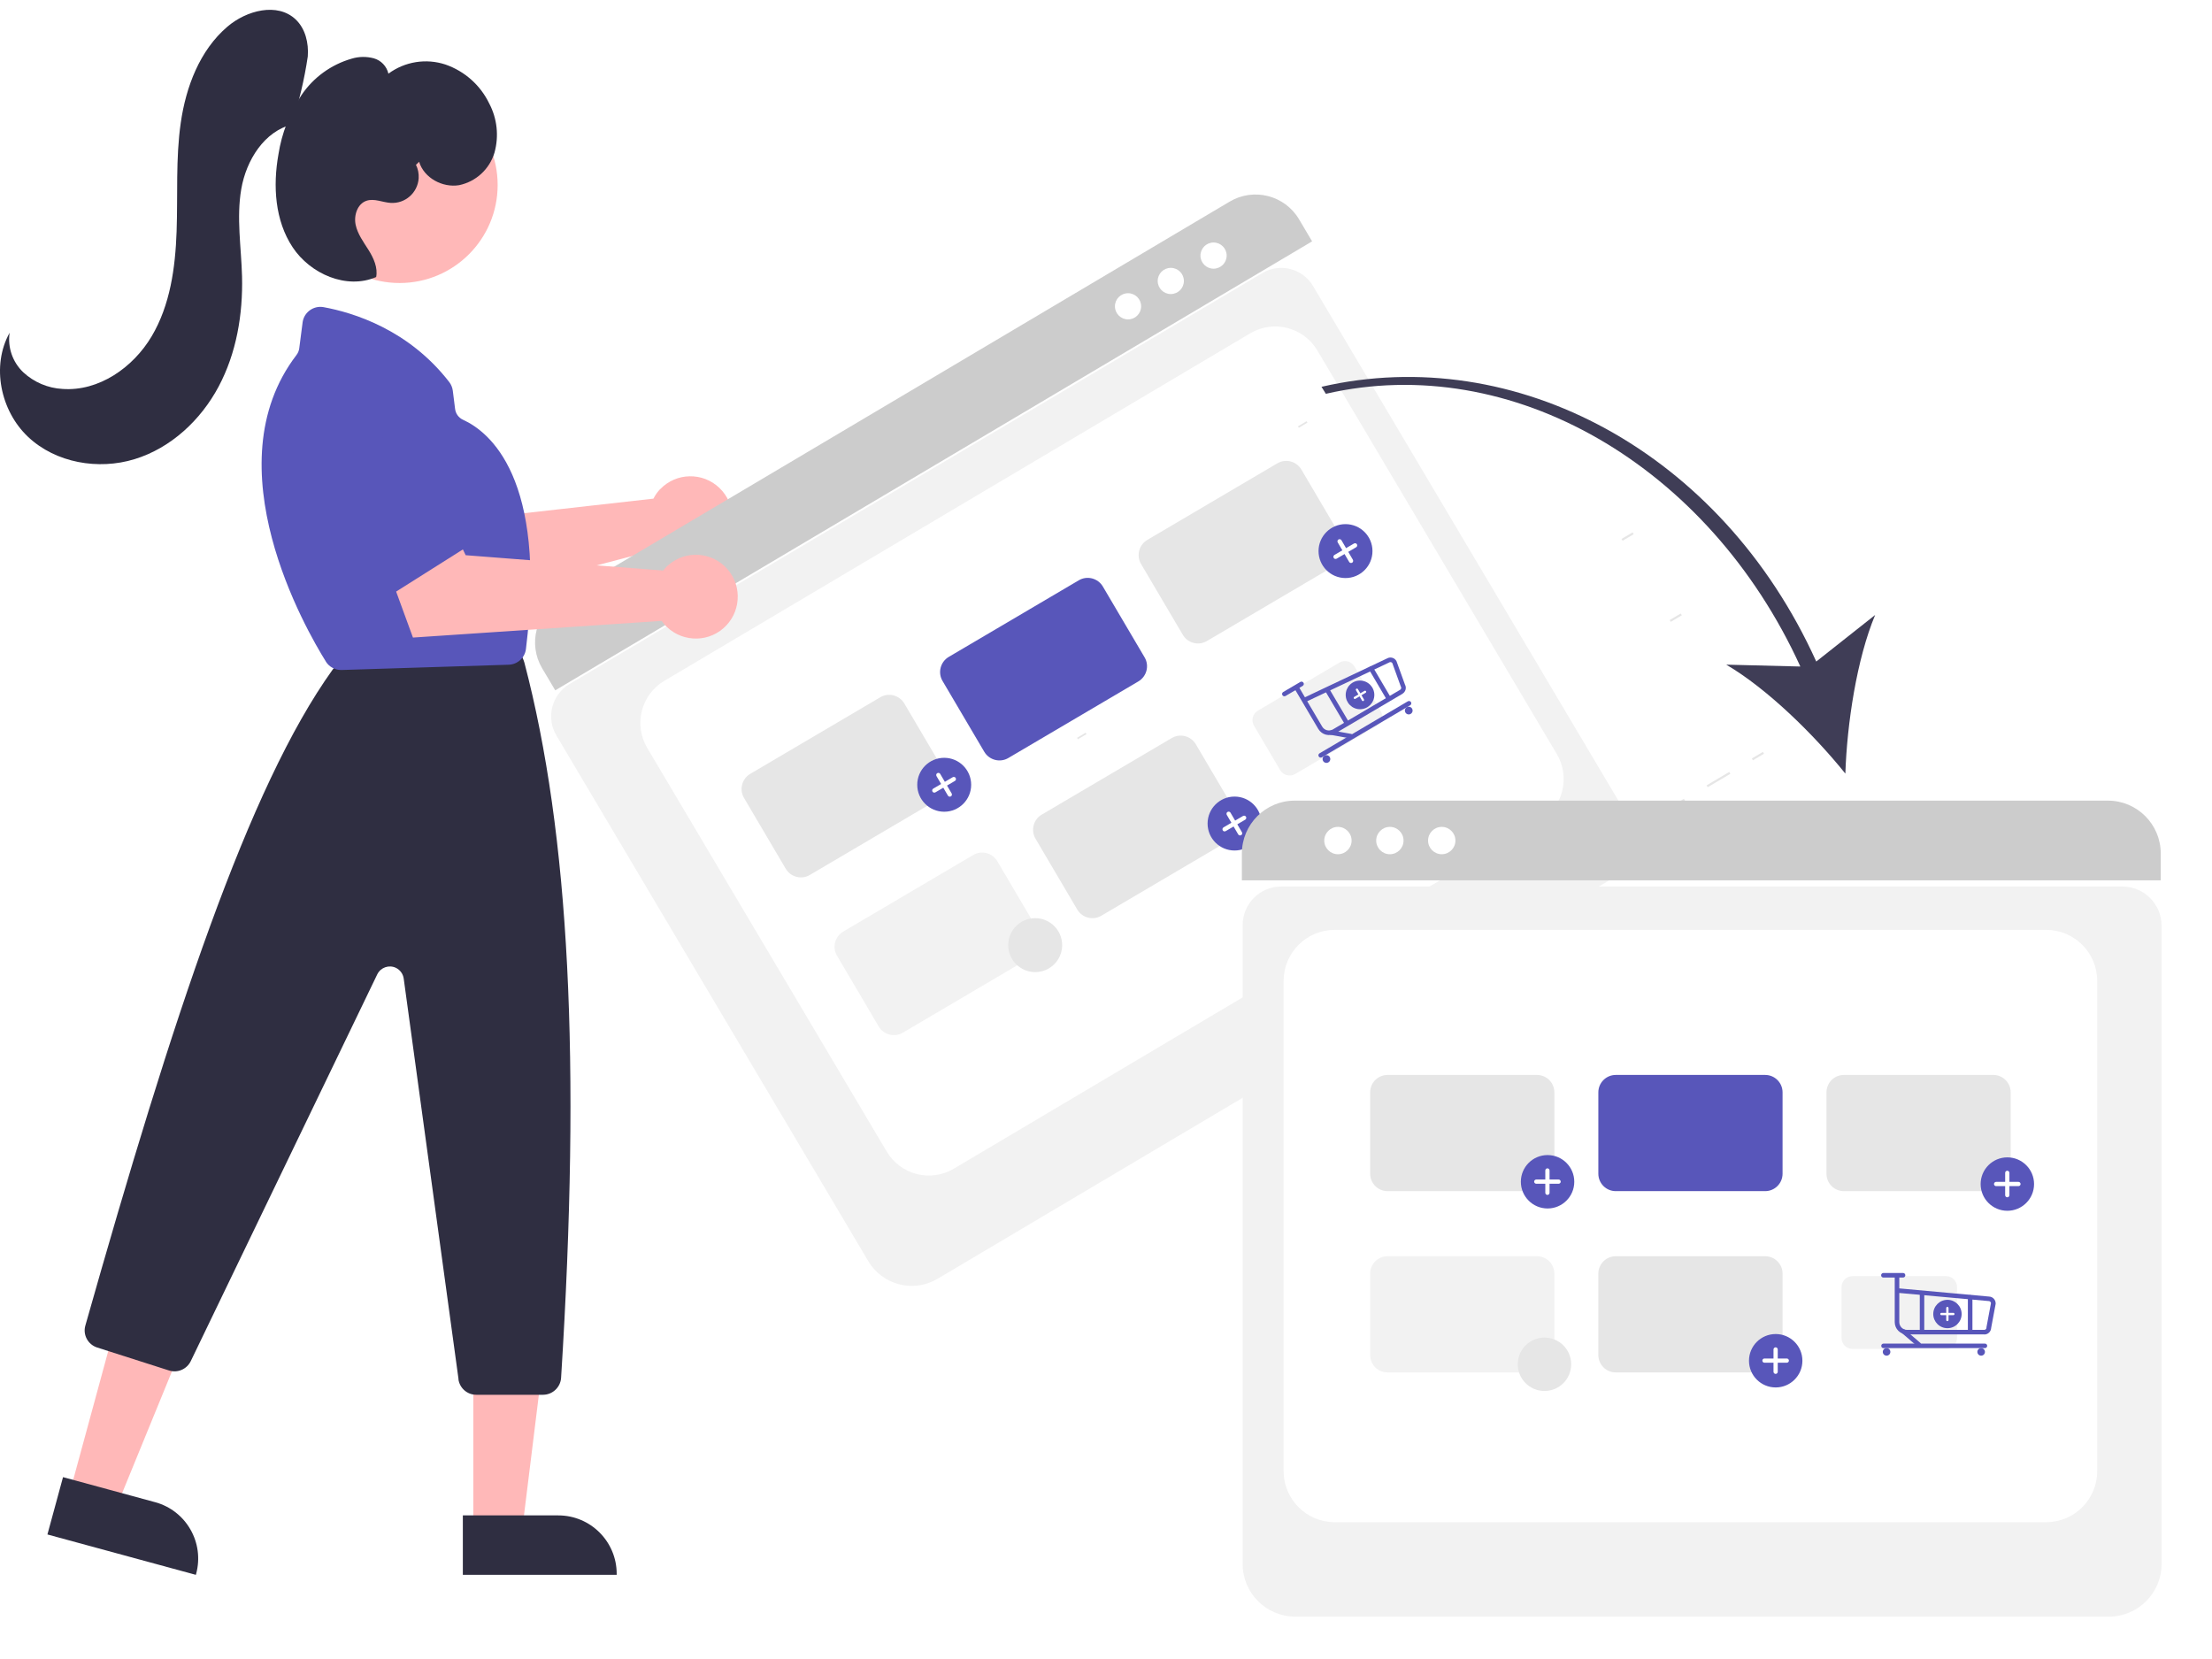 <svg width="212" height="159" viewBox="0 0 212 159" fill="none" xmlns="http://www.w3.org/2000/svg">
<path d="M74.974 77.154L73.916 77.782L74.02 77.957L75.078 77.329L74.974 77.154Z" fill="#E6E6E6"/>
<path d="M156.469 51.023L155.411 51.651L155.514 51.825L156.573 51.197L156.469 51.023Z" fill="#E6E6E6"/>
<path d="M161.084 58.796L160.026 59.424L160.129 59.598L161.188 58.971L161.084 58.796Z" fill="#E6E6E6"/>
<path d="M154.873 80.424L157.046 79.138L157.15 79.317L154.978 80.603L154.873 80.424ZM159.218 77.846L161.39 76.56L161.495 76.739L159.322 78.025L159.218 77.846ZM163.562 75.268L165.735 73.982L165.839 74.161L163.667 75.447L163.562 75.268Z" fill="#E6E6E6"/>
<path d="M168.955 72.065L167.897 72.693L168 72.868L169.059 72.24L168.955 72.065Z" fill="#E6E6E6"/>
<path d="M63.276 46.88C64.814 45.28 67.356 45.231 68.956 46.769C70.556 48.307 70.605 50.848 69.066 52.448C67.528 54.048 64.987 54.097 63.387 52.559L40.279 58.619L34.883 49.618L41.018 46.209L43.763 49.913L62.623 47.791C62.722 47.6 62.833 47.421 62.956 47.249C63.054 47.114 63.165 46.991 63.276 46.868V46.88Z" fill="#FFB8B8"/>
<g filter="url(#filter0_d_344_95)">
<path d="M83.22 116.873L53.325 66.489C52.31 64.778 52.876 62.569 54.587 61.554L120.985 22.171C122.665 21.174 124.837 21.728 125.84 23.407L155.766 73.841C157.126 76.136 156.369 79.102 154.073 80.467L89.847 118.565C87.552 119.925 84.586 119.168 83.22 116.873Z" fill="#F2F2F2"/>
</g>
<path d="M149.212 72.278L126.253 33.584C124.93 31.357 122.056 30.625 119.828 31.941L63.67 65.252C61.442 66.575 60.71 69.448 62.027 71.675L84.986 110.37C86.309 112.597 89.183 113.329 91.41 112.012L147.569 78.702C149.797 77.379 150.529 74.505 149.212 72.278Z" fill="white"/>
<path d="M51.959 64.046C50.593 61.739 51.356 58.767 53.658 57.401L117.853 19.322C120.154 17.956 123.133 18.713 124.499 21.014L125.754 23.131L53.215 66.162L51.959 64.046Z" fill="#CCCCCC"/>
<path d="M116.308 25.751C117.002 25.751 117.564 25.189 117.564 24.496C117.564 23.803 117.002 23.241 116.308 23.241C115.615 23.241 115.053 23.803 115.053 24.496C115.053 25.189 115.615 25.751 116.308 25.751Z" fill="white"/>
<path d="M112.21 28.182C112.903 28.182 113.465 27.62 113.465 26.927C113.465 26.233 112.903 25.672 112.21 25.672C111.517 25.672 110.955 26.233 110.955 26.927C110.955 27.62 111.517 28.182 112.21 28.182Z" fill="white"/>
<path d="M108.112 30.612C108.805 30.612 109.367 30.05 109.367 29.357C109.367 28.663 108.805 28.102 108.112 28.102C107.418 28.102 106.856 28.663 106.856 29.357C106.856 30.05 107.418 30.612 108.112 30.612Z" fill="white"/>
<path d="M125.225 40.369L124.399 40.858L124.481 40.996L125.306 40.506L125.225 40.369Z" fill="#E6E6E6"/>
<path d="M104.051 70.222L103.225 70.712L103.307 70.85L104.133 70.36L104.051 70.222Z" fill="#E6E6E6"/>
<path d="M123.75 66.723L122.924 67.212L123.006 67.35L123.831 66.86L123.75 66.723Z" fill="#E6E6E6"/>
<path d="M129.881 77.058L129.055 77.548L129.137 77.685L129.962 77.195L129.881 77.058Z" fill="#E6E6E6"/>
<path d="M90.075 76.517L77.614 83.857C76.814 84.331 75.78 84.06 75.306 83.261L71.306 76.474C70.833 75.674 71.103 74.641 71.903 74.167L84.365 66.827C85.165 66.353 86.198 66.624 86.672 67.424L90.672 74.21C91.146 75.01 90.875 76.043 90.075 76.517Z" fill="#E6E6E6"/>
<path d="M109.102 65.307L96.641 72.647C95.841 73.121 94.807 72.85 94.333 72.05L90.334 65.264C89.86 64.464 90.13 63.431 90.93 62.957L103.392 55.617C104.192 55.143 105.225 55.414 105.699 56.213L109.699 63C110.173 63.8 109.902 64.833 109.102 65.307Z" fill="#5856BA"/>
<path d="M128.129 54.097L115.668 61.437C114.868 61.911 113.834 61.64 113.361 60.84L109.361 54.054C108.887 53.254 109.158 52.22 109.958 51.746L122.419 44.406C123.219 43.932 124.253 44.203 124.726 45.003L128.726 51.789C129.2 52.589 128.929 53.623 128.129 54.097Z" fill="#E6E6E6"/>
<path d="M98.986 91.635L86.524 98.975C85.725 99.449 84.691 99.178 84.217 98.378L80.217 91.592C79.743 90.792 80.014 89.758 80.814 89.284L93.275 81.944C94.075 81.47 95.109 81.741 95.583 82.541L99.582 89.327C100.056 90.127 99.786 91.161 98.986 91.635Z" fill="#F2F2F2"/>
<path d="M118.013 80.424L105.552 87.764C104.752 88.238 103.718 87.967 103.244 87.168L99.244 80.381C98.77 79.581 99.041 78.548 99.841 78.074L112.302 70.734C113.102 70.26 114.136 70.531 114.61 71.331L118.61 78.117C119.084 78.917 118.813 79.95 118.013 80.424Z" fill="#E6E6E6"/>
<path d="M118.32 81.513C119.748 81.513 120.905 80.356 120.905 78.929C120.905 77.502 119.748 76.345 118.32 76.345C116.893 76.345 115.736 77.502 115.736 78.929C115.736 80.356 116.893 81.513 118.32 81.513Z" fill="#5856BA"/>
<path d="M119.133 78.203L118.376 78.646L117.933 77.889C117.877 77.791 117.748 77.76 117.65 77.815C117.551 77.871 117.521 78 117.576 78.099L118.019 78.855L117.262 79.298C117.164 79.354 117.133 79.483 117.188 79.581C117.244 79.68 117.373 79.71 117.471 79.655L118.228 79.212L118.671 79.969C118.727 80.067 118.856 80.098 118.954 80.043C119.053 79.987 119.084 79.858 119.028 79.76L118.585 79.003L119.342 78.56C119.44 78.504 119.471 78.375 119.416 78.277C119.36 78.178 119.231 78.148 119.133 78.203Z" fill="white"/>
<path d="M128.954 55.401C130.381 55.401 131.539 54.244 131.539 52.817C131.539 51.39 130.381 50.233 128.954 50.233C127.527 50.233 126.37 51.39 126.37 52.817C126.37 54.244 127.527 55.401 128.954 55.401Z" fill="#5856BA"/>
<path d="M129.766 52.091L129.009 52.534L128.566 51.777C128.511 51.679 128.382 51.648 128.283 51.703C128.185 51.759 128.154 51.888 128.209 51.986L128.653 52.743L127.896 53.186C127.797 53.242 127.766 53.371 127.822 53.469C127.877 53.568 128.006 53.599 128.105 53.543L128.862 53.1L129.305 53.857C129.36 53.955 129.489 53.986 129.588 53.931C129.686 53.875 129.717 53.746 129.662 53.648L129.219 52.891L129.976 52.448C130.074 52.393 130.105 52.263 130.049 52.165C129.994 52.066 129.865 52.036 129.766 52.091Z" fill="white"/>
<path d="M90.494 77.797C91.921 77.797 93.078 76.64 93.078 75.213C93.078 73.786 91.921 72.629 90.494 72.629C89.066 72.629 87.909 73.786 87.909 75.213C87.909 76.64 89.066 77.797 90.494 77.797Z" fill="#5856BA"/>
<path d="M91.312 74.487L90.555 74.93L90.112 74.174C90.057 74.075 89.927 74.044 89.829 74.1C89.731 74.155 89.7 74.284 89.755 74.383L90.198 75.139L89.441 75.582C89.343 75.638 89.312 75.767 89.367 75.866C89.423 75.964 89.552 75.995 89.65 75.939L90.407 75.496L90.85 76.253C90.906 76.352 91.035 76.382 91.133 76.327C91.232 76.272 91.263 76.142 91.207 76.044L90.764 75.287L91.521 74.844C91.62 74.789 91.65 74.66 91.595 74.561C91.54 74.463 91.41 74.432 91.312 74.487Z" fill="white"/>
<path d="M99.213 93.167C100.641 93.167 101.798 92.01 101.798 90.582C101.798 89.155 100.641 87.998 99.213 87.998C97.786 87.998 96.629 89.155 96.629 90.582C96.629 92.01 97.786 93.167 99.213 93.167Z" fill="#E6E6E6"/>
<path d="M131.945 69.577L124.136 74.179C123.631 74.475 122.985 74.309 122.69 73.804L120.185 69.553C119.89 69.048 120.056 68.402 120.56 68.107L128.369 63.505C128.874 63.209 129.52 63.375 129.816 63.88L132.32 68.131C132.615 68.636 132.449 69.282 131.945 69.577Z" fill="#F2F2F2"/>
<path d="M130.345 67.972C131.103 67.972 131.717 67.357 131.717 66.6C131.717 65.842 131.103 65.227 130.345 65.227C129.587 65.227 128.973 65.842 128.973 66.6C128.973 67.357 129.587 67.972 130.345 67.972Z" fill="#5856BA"/>
<path d="M130.776 66.212L130.376 66.445L130.142 66.046C130.111 65.996 130.043 65.978 129.994 66.009C129.945 66.04 129.926 66.107 129.957 66.156L130.191 66.556L129.791 66.79C129.742 66.821 129.723 66.888 129.754 66.938C129.785 66.987 129.852 67.005 129.902 66.975L130.302 66.741L130.536 67.141C130.566 67.19 130.634 67.209 130.683 67.178C130.732 67.147 130.751 67.079 130.72 67.03L130.486 66.63L130.886 66.396C130.936 66.366 130.954 66.298 130.923 66.249C130.892 66.199 130.825 66.181 130.776 66.212Z" fill="white"/>
<path d="M134.412 66.495L127.982 70.285C127.416 70.617 126.683 70.432 126.345 69.86L124.08 66.021C124.019 65.916 124.056 65.781 124.16 65.719C124.265 65.658 124.4 65.695 124.462 65.799L125.065 66.827L132.935 63.105C133.249 62.926 133.649 63.031 133.828 63.344C133.834 63.357 133.84 63.369 133.846 63.381L134.652 65.609C134.825 65.922 134.714 66.31 134.406 66.495H134.412ZM125.286 67.208L126.72 69.639C126.929 69.996 127.397 70.119 127.754 69.903L134.185 66.113C134.289 66.052 134.326 65.916 134.265 65.812C134.259 65.799 134.252 65.787 134.246 65.775L133.44 63.547C133.372 63.455 133.249 63.425 133.145 63.486C133.145 63.486 133.132 63.492 133.126 63.498L125.28 67.208H125.286Z" fill="#5856BA"/>
<path d="M127.126 73.115C127.33 73.115 127.496 72.95 127.496 72.746C127.496 72.542 127.33 72.377 127.126 72.377C126.922 72.377 126.757 72.542 126.757 72.746C126.757 72.95 126.922 73.115 127.126 73.115Z" fill="#5856BA"/>
<path d="M135.015 68.47C135.219 68.47 135.385 68.305 135.385 68.101C135.385 67.897 135.219 67.732 135.015 67.732C134.811 67.732 134.646 67.897 134.646 68.101C134.646 68.305 134.811 68.47 135.015 68.47Z" fill="#5856BA"/>
<path d="M135.151 67.596L126.689 72.58C126.585 72.641 126.449 72.604 126.388 72.5C126.326 72.395 126.363 72.26 126.468 72.198L134.929 67.214C135.034 67.153 135.169 67.19 135.231 67.294C135.292 67.399 135.255 67.534 135.151 67.596Z" fill="#5856BA"/>
<path d="M124.85 65.738L123.207 66.704C123.102 66.765 122.967 66.728 122.905 66.624C122.843 66.519 122.88 66.384 122.985 66.322L124.628 65.356C124.733 65.295 124.868 65.332 124.93 65.436C124.991 65.541 124.954 65.676 124.85 65.738Z" fill="#5856BA"/>
<path d="M129.582 70.746C129.539 70.771 129.483 70.783 129.434 70.771L127.557 70.432C127.44 70.414 127.36 70.297 127.379 70.18C127.397 70.063 127.514 69.983 127.631 70.002L129.508 70.34C129.625 70.359 129.705 70.475 129.686 70.599C129.674 70.66 129.637 70.715 129.582 70.752V70.746Z" fill="#5856BA"/>
<path d="M129.157 69.436C129.053 69.497 128.917 69.46 128.856 69.356L127.059 66.31C126.997 66.206 127.034 66.07 127.139 66.009C127.243 65.947 127.379 65.984 127.44 66.089L129.237 69.134C129.299 69.239 129.262 69.374 129.157 69.436Z" fill="#5856BA"/>
<path d="M133.169 67.073C133.065 67.135 132.929 67.098 132.868 66.993L131.225 64.2C131.163 64.095 131.2 63.96 131.305 63.898C131.409 63.837 131.545 63.874 131.606 63.978L133.249 66.772C133.311 66.876 133.274 67.012 133.169 67.073Z" fill="#5856BA"/>
<path d="M33.978 51.999L29.48 42.487C29.129 41.736 29.357 40.844 30.027 40.358L35.227 36.58C35.91 36.076 36.864 36.156 37.461 36.759L44.341 43.662C44.378 43.699 44.409 43.73 44.439 43.767C45.055 44.492 44.956 45.581 44.23 46.191L36.649 52.577C36.52 52.682 36.378 52.774 36.23 52.842C35.375 53.211 34.384 52.842 33.984 51.999H33.978Z" fill="#5856BA"/>
<path d="M11.413 125.671L18.096 127.486L11.191 144.357L6.662 143.126L11.413 125.671Z" fill="#FFB8B8"/>
<path d="M14.865 143.969C17.849 144.782 19.609 147.858 18.797 150.842L18.772 150.934L4.545 147.064L6.04 141.57L14.859 143.969H14.865Z" fill="#2F2E41"/>
<path d="M45.362 128.489H52.285L50.052 146.584H45.362V128.489Z" fill="#FFB8B8"/>
<path d="M59.104 150.842V150.934H44.359V145.237H53.504C56.599 145.237 59.104 147.747 59.104 150.836V150.842Z" fill="#2F2E41"/>
<path d="M38.298 27.124C43.488 27.124 47.695 22.917 47.695 17.729C47.695 12.54 43.488 8.333 38.298 8.333C33.108 8.333 28.901 12.54 28.901 17.729C28.901 22.917 33.108 27.124 38.298 27.124Z" fill="#FFB8B8"/>
<path d="M43.947 132.193L38.692 93.788C38.63 93.345 38.353 92.957 37.947 92.76C37.283 92.441 36.483 92.717 36.157 93.382L18.28 130.458C17.905 131.227 17.019 131.609 16.206 131.35L9.314 129.147C8.428 128.864 7.923 127.929 8.182 127.037C16.563 97.455 23.8 75.441 31.874 64.187C31.904 64.144 31.935 64.101 31.972 64.064L33.763 61.972C34.089 61.591 34.569 61.369 35.067 61.369H48.249C48.956 61.369 49.59 61.794 49.849 62.452L50.193 63.307C50.218 63.375 50.242 63.449 50.261 63.517C54.568 79.914 55.688 101.694 53.775 132.058C53.713 132.962 52.962 133.67 52.051 133.676H45.639C44.778 133.676 44.052 133.036 43.935 132.187L43.947 132.193Z" fill="#2F2E41"/>
<path d="M31.234 63.406C29.332 60.367 20.274 44.665 28.409 34.033C28.557 33.842 28.649 33.621 28.68 33.387L29 30.914C29 30.914 29.006 30.858 29.012 30.828C29.178 29.892 30.077 29.271 31.006 29.437C33.837 29.954 39.16 31.572 43.061 36.623C43.246 36.87 43.362 37.153 43.399 37.46L43.615 39.183C43.67 39.644 43.959 40.044 44.384 40.235C46.87 41.367 52.439 45.766 50.408 62.194C50.31 63.037 49.602 63.683 48.753 63.708L32.741 64.212C32.741 64.212 32.704 64.212 32.686 64.212C32.095 64.212 31.541 63.904 31.227 63.406H31.234Z" fill="#5856BA"/>
<path d="M28.04 11.921C25.32 12.567 23.597 15.366 23.123 18.122C22.649 20.879 23.123 23.697 23.197 26.49C23.289 30.127 22.662 33.843 20.951 37.054C19.24 40.266 16.372 42.943 12.896 44.007C9.419 45.071 5.345 44.37 2.693 41.872C0.041 39.374 -0.852 35.067 0.921 31.892C0.717 33.295 1.204 34.704 2.231 35.682C3.259 36.636 4.594 37.202 5.991 37.276C9.462 37.528 12.754 35.233 14.533 32.237C16.311 29.241 16.803 25.666 16.926 22.183C17.049 18.701 16.828 15.2 17.326 11.755C17.825 8.309 19.142 4.827 21.788 2.562C23.615 0.993 26.587 0.206 28.335 1.861C29.27 2.747 29.597 4.125 29.498 5.411C29.172 7.614 28.655 9.786 27.96 11.902L28.046 11.933L28.04 11.921Z" fill="#2F2E41"/>
<path d="M39.867 15.796C40.064 16.196 40.15 16.633 40.126 17.076C40.039 18.473 38.833 19.537 37.437 19.445C36.655 19.396 35.867 18.99 35.123 19.242C34.255 19.537 33.898 20.633 34.083 21.531C34.267 22.429 34.84 23.192 35.326 23.967C35.812 24.742 36.224 25.653 36.052 26.551C33.227 27.776 29.744 26.262 28.046 23.697C26.348 21.131 26.145 17.821 26.686 14.794C27 12.775 27.751 10.844 28.877 9.139C30.021 7.429 31.738 6.186 33.714 5.62C34.403 5.411 35.129 5.405 35.824 5.589C36.526 5.786 37.061 6.352 37.227 7.06C38.803 5.897 40.84 5.571 42.698 6.186C44.538 6.826 46.045 8.167 46.889 9.921C47.652 11.367 47.83 13.052 47.393 14.627C46.919 16.209 45.621 17.409 44.002 17.747C42.409 18.011 40.636 17.052 40.169 15.507L39.867 15.796Z" fill="#2F2E41"/>
<path d="M63.983 54.22C64.107 54.109 64.236 54.005 64.371 53.906C66.18 52.626 68.691 53.057 69.971 54.866C71.251 56.675 70.82 59.185 69.011 60.465C67.202 61.745 64.691 61.314 63.411 59.505L39.578 61.105L35.972 51.248L42.636 49.058L44.63 53.211L63.553 54.681C63.682 54.515 63.83 54.361 63.983 54.214V54.22Z" fill="#FFB8B8"/>
<path d="M36.077 57.813C35.178 58.065 34.249 57.561 33.966 56.675L30.803 46.64C30.557 45.852 30.901 44.997 31.634 44.603L37.301 41.57C38.046 41.164 38.981 41.373 39.486 42.05L45.356 49.827C45.387 49.864 45.412 49.907 45.436 49.944C45.941 50.75 45.701 51.808 44.901 52.319L36.52 57.61C36.378 57.696 36.23 57.77 36.07 57.813H36.077Z" fill="#5856BA"/>
<g filter="url(#filter1_d_344_95)">
<path d="M202.115 150.94H124.142C121.354 150.94 119.096 148.676 119.096 145.895V84.663C119.096 82.621 120.751 80.966 122.794 80.966H203.407C205.487 80.966 207.167 82.651 207.167 84.725V145.895C207.167 148.682 204.903 150.94 202.121 150.94H202.115Z" fill="#F2F2F2"/>
</g>
<path d="M127.92 145.889H196.103C198.804 145.889 201.001 143.699 201.001 140.991V94.016C201.001 91.315 198.811 89.118 196.103 89.118H127.92C125.219 89.118 123.022 91.308 123.022 94.016V140.991C123.022 143.692 125.213 145.889 127.92 145.889Z" fill="white"/>
<path d="M207.093 84.368H119.022V81.796C119.022 79.003 121.293 76.733 124.086 76.733H202.023C204.817 76.733 207.087 78.997 207.087 81.796V84.368H207.093Z" fill="#CCCCCC"/>
<path d="M128.228 81.87C128.952 81.87 129.539 81.283 129.539 80.56C129.539 79.836 128.952 79.249 128.228 79.249C127.504 79.249 126.917 79.836 126.917 80.56C126.917 81.283 127.504 81.87 128.228 81.87Z" fill="white"/>
<path d="M133.206 81.87C133.93 81.87 134.517 81.283 134.517 80.56C134.517 79.836 133.93 79.249 133.206 79.249C132.482 79.249 131.896 79.836 131.896 80.56C131.896 81.283 132.482 81.87 133.206 81.87Z" fill="white"/>
<path d="M138.178 81.87C138.902 81.87 139.489 81.283 139.489 80.56C139.489 79.836 138.902 79.249 138.178 79.249C137.455 79.249 136.868 79.836 136.868 80.56C136.868 81.283 137.455 81.87 138.178 81.87Z" fill="white"/>
<path d="M147.304 114.16H132.985C132.062 114.16 131.317 113.409 131.317 112.492V104.691C131.317 103.768 132.068 103.023 132.985 103.023H147.304C148.227 103.023 148.972 103.774 148.972 104.691V112.492C148.972 113.415 148.221 114.16 147.304 114.16Z" fill="#E6E6E6"/>
<path d="M169.175 114.16H154.855C153.932 114.16 153.187 113.409 153.187 112.492V104.691C153.187 103.768 153.938 103.023 154.855 103.023H169.175C170.098 103.023 170.842 103.774 170.842 104.691V112.492C170.842 113.415 170.091 114.16 169.175 114.16Z" fill="#5856BA"/>
<path d="M191.039 114.16H176.719C175.796 114.16 175.051 113.409 175.051 112.492V104.691C175.051 103.768 175.802 103.023 176.719 103.023H191.039C191.962 103.023 192.706 103.774 192.706 104.691V112.492C192.706 113.415 191.955 114.16 191.039 114.16Z" fill="#E6E6E6"/>
<path d="M147.304 131.535H132.985C132.062 131.535 131.317 130.784 131.317 129.867V122.066C131.317 121.143 132.068 120.398 132.985 120.398H147.304C148.227 120.398 148.972 121.149 148.972 122.066V129.867C148.972 130.79 148.221 131.535 147.304 131.535Z" fill="#F2F2F2"/>
<path d="M169.175 131.535H154.855C153.932 131.535 153.187 130.784 153.187 129.867V122.066C153.187 121.143 153.938 120.398 154.855 120.398H169.175C170.098 120.398 170.842 121.149 170.842 122.066V129.867C170.842 130.79 170.091 131.535 169.175 131.535Z" fill="#E6E6E6"/>
<path d="M170.184 132.974C171.597 132.974 172.744 131.828 172.744 130.415C172.744 129.001 171.597 127.855 170.184 127.855C168.77 127.855 167.624 129.001 167.624 130.415C167.624 131.828 168.77 132.974 170.184 132.974Z" fill="#5856BA"/>
<path d="M171.248 130.199H170.381V129.332C170.381 129.221 170.288 129.129 170.178 129.129C170.067 129.129 169.974 129.221 169.974 129.332V130.199H169.107C168.996 130.199 168.904 130.292 168.904 130.402C168.904 130.513 168.996 130.605 169.107 130.605H169.974V131.473C169.974 131.584 170.067 131.676 170.178 131.676C170.288 131.676 170.381 131.584 170.381 131.473V130.605H171.248C171.359 130.605 171.451 130.513 171.451 130.402C171.451 130.292 171.359 130.199 171.248 130.199Z" fill="white"/>
<path d="M192.386 116.042C193.8 116.042 194.946 114.896 194.946 113.482C194.946 112.069 193.8 110.923 192.386 110.923C190.972 110.923 189.826 112.069 189.826 113.482C189.826 114.896 190.972 116.042 192.386 116.042Z" fill="#5856BA"/>
<path d="M193.451 113.273H192.583V112.406C192.583 112.295 192.491 112.203 192.38 112.203C192.269 112.203 192.177 112.295 192.177 112.406V113.273H191.309C191.199 113.273 191.106 113.366 191.106 113.476C191.106 113.587 191.199 113.68 191.309 113.68H192.177V114.547C192.177 114.658 192.269 114.75 192.38 114.75C192.491 114.75 192.583 114.658 192.583 114.547V113.68H193.451C193.562 113.68 193.654 113.587 193.654 113.476C193.654 113.366 193.562 113.273 193.451 113.273Z" fill="white"/>
<path d="M148.32 115.821C149.733 115.821 150.88 114.675 150.88 113.261C150.88 111.847 149.733 110.702 148.32 110.702C146.906 110.702 145.76 111.847 145.76 113.261C145.76 114.675 146.906 115.821 148.32 115.821Z" fill="#5856BA"/>
<path d="M149.378 113.046H148.51V112.178C148.51 112.068 148.418 111.975 148.307 111.975C148.197 111.975 148.104 112.068 148.104 112.178V113.046H147.237C147.126 113.046 147.034 113.138 147.034 113.249C147.034 113.36 147.126 113.452 147.237 113.452H148.104V114.319C148.104 114.43 148.197 114.522 148.307 114.522C148.418 114.522 148.51 114.43 148.51 114.319V113.452H149.378C149.489 113.452 149.581 113.36 149.581 113.249C149.581 113.138 149.489 113.046 149.378 113.046Z" fill="white"/>
<path d="M148.024 133.313C149.438 133.313 150.584 132.167 150.584 130.753C150.584 129.34 149.438 128.194 148.024 128.194C146.61 128.194 145.464 129.34 145.464 130.753C145.464 132.167 146.61 133.313 148.024 133.313Z" fill="#E6E6E6"/>
<path d="M186.516 129.283H177.544C176.965 129.283 176.497 128.815 176.497 128.237V123.352C176.497 122.774 176.965 122.306 177.544 122.306H186.516C187.094 122.306 187.562 122.774 187.562 123.352V128.237C187.562 128.815 187.094 129.283 186.516 129.283Z" fill="#F2F2F2"/>
<path d="M186.645 127.296C187.396 127.296 188.005 126.687 188.005 125.936C188.005 125.185 187.396 124.576 186.645 124.576C185.894 124.576 185.285 125.185 185.285 125.936C185.285 126.687 185.894 127.296 186.645 127.296Z" fill="#5856BA"/>
<path d="M187.211 125.825H186.749V125.364C186.749 125.302 186.7 125.253 186.639 125.253C186.577 125.253 186.528 125.302 186.528 125.364V125.825H186.066C186.005 125.825 185.956 125.874 185.956 125.936C185.956 125.997 186.005 126.047 186.066 126.047H186.528V126.508C186.528 126.57 186.577 126.619 186.639 126.619C186.7 126.619 186.749 126.57 186.749 126.508V126.047H187.211C187.272 126.047 187.322 125.997 187.322 125.936C187.322 125.874 187.272 125.825 187.211 125.825Z" fill="white"/>
<path d="M190.171 127.892H182.774C182.122 127.892 181.593 127.363 181.593 126.711V122.3C181.593 122.177 181.691 122.084 181.814 122.084C181.931 122.084 182.03 122.183 182.03 122.3V123.481L190.62 124.262C190.977 124.269 191.26 124.558 191.266 124.915C191.266 124.927 191.266 124.939 191.266 124.958L190.835 127.265C190.823 127.616 190.534 127.899 190.183 127.899L190.171 127.892ZM182.03 123.918V126.711C182.03 127.123 182.362 127.456 182.774 127.456H190.171C190.294 127.456 190.386 127.357 190.386 127.24C190.386 127.228 190.386 127.216 190.386 127.197L190.817 124.896C190.811 124.785 190.712 124.693 190.602 124.693C190.595 124.693 190.589 124.693 190.583 124.693L182.023 123.918H182.03Z" fill="#5856BA"/>
<path d="M180.811 129.929C181.012 129.929 181.174 129.766 181.174 129.566C181.174 129.365 181.012 129.203 180.811 129.203C180.611 129.203 180.448 129.365 180.448 129.566C180.448 129.766 180.611 129.929 180.811 129.929Z" fill="#5856BA"/>
<path d="M189.875 129.929C190.076 129.929 190.239 129.766 190.239 129.566C190.239 129.365 190.076 129.203 189.875 129.203C189.675 129.203 189.512 129.365 189.512 129.566C189.512 129.766 189.675 129.929 189.875 129.929Z" fill="#5856BA"/>
<path d="M190.239 129.203H180.516C180.393 129.203 180.3 129.104 180.3 128.987C180.3 128.871 180.399 128.772 180.516 128.772H190.239C190.362 128.772 190.454 128.871 190.454 128.987C190.454 129.104 190.355 129.203 190.239 129.203Z" fill="#5856BA"/>
<path d="M182.393 122.441H180.503C180.38 122.441 180.288 122.343 180.288 122.22C180.288 122.103 180.386 122.004 180.503 122.004H182.393C182.516 122.004 182.608 122.103 182.608 122.226C182.608 122.343 182.51 122.441 182.393 122.441Z" fill="#5856BA"/>
<path d="M183.906 129.092C183.857 129.092 183.802 129.073 183.765 129.036L182.331 127.806C182.239 127.726 182.226 127.591 182.306 127.498C182.386 127.406 182.522 127.394 182.614 127.474L184.048 128.704C184.14 128.784 184.153 128.92 184.073 129.012C184.029 129.061 183.968 129.086 183.906 129.086V129.092Z" fill="#5856BA"/>
<path d="M184.208 127.763C184.085 127.763 183.993 127.665 183.993 127.548V124.047C183.993 123.924 184.091 123.832 184.208 123.832C184.325 123.832 184.423 123.93 184.423 124.047V127.548C184.423 127.671 184.325 127.763 184.208 127.763Z" fill="#5856BA"/>
<path d="M188.817 127.763C188.694 127.763 188.602 127.665 188.602 127.548V124.336C188.602 124.213 188.7 124.121 188.823 124.121C188.94 124.121 189.039 124.219 189.039 124.336V127.548C189.039 127.671 188.94 127.763 188.823 127.763H188.817Z" fill="#5856BA"/>
<path d="M174.067 63.406L179.716 58.939C177.95 63.166 177.02 69.356 176.86 74.142C173.857 70.408 169.396 66.021 165.445 63.701L172.547 63.88C163.747 44.591 144.861 33.645 127.071 37.743L126.653 37.072C145.237 32.79 164.996 43.323 174.073 63.406H174.067Z" fill="#3F3D56"/>
<defs>
<filter id="filter0_d_344_95" x="48.821" y="21.675" width="111.621" height="105.566" filterUnits="userSpaceOnUse" color-interpolation-filters="sRGB">
<feFlood flood-opacity="0" result="BackgroundImageFix"/>
<feColorMatrix in="SourceAlpha" type="matrix" values="0 0 0 0 0 0 0 0 0 0 0 0 0 0 0 0 0 0 127 0" result="hardAlpha"/>
<feOffset dy="4"/>
<feGaussianBlur stdDeviation="2"/>
<feComposite in2="hardAlpha" operator="out"/>
<feColorMatrix type="matrix" values="0 0 0 0 0 0 0 0 0 0 0 0 0 0 0 0 0 0 0.25 0"/>
<feBlend mode="normal" in2="BackgroundImageFix" result="effect1_dropShadow_344_95"/>
<feBlend mode="normal" in="SourceGraphic" in2="effect1_dropShadow_344_95" result="shape"/>
</filter>
<filter id="filter1_d_344_95" x="115.096" y="80.966" width="96.071" height="77.975" filterUnits="userSpaceOnUse" color-interpolation-filters="sRGB">
<feFlood flood-opacity="0" result="BackgroundImageFix"/>
<feColorMatrix in="SourceAlpha" type="matrix" values="0 0 0 0 0 0 0 0 0 0 0 0 0 0 0 0 0 0 127 0" result="hardAlpha"/>
<feOffset dy="4"/>
<feGaussianBlur stdDeviation="2"/>
<feComposite in2="hardAlpha" operator="out"/>
<feColorMatrix type="matrix" values="0 0 0 0 0 0 0 0 0 0 0 0 0 0 0 0 0 0 0.25 0"/>
<feBlend mode="normal" in2="BackgroundImageFix" result="effect1_dropShadow_344_95"/>
<feBlend mode="normal" in="SourceGraphic" in2="effect1_dropShadow_344_95" result="shape"/>
</filter>
</defs>
</svg>
